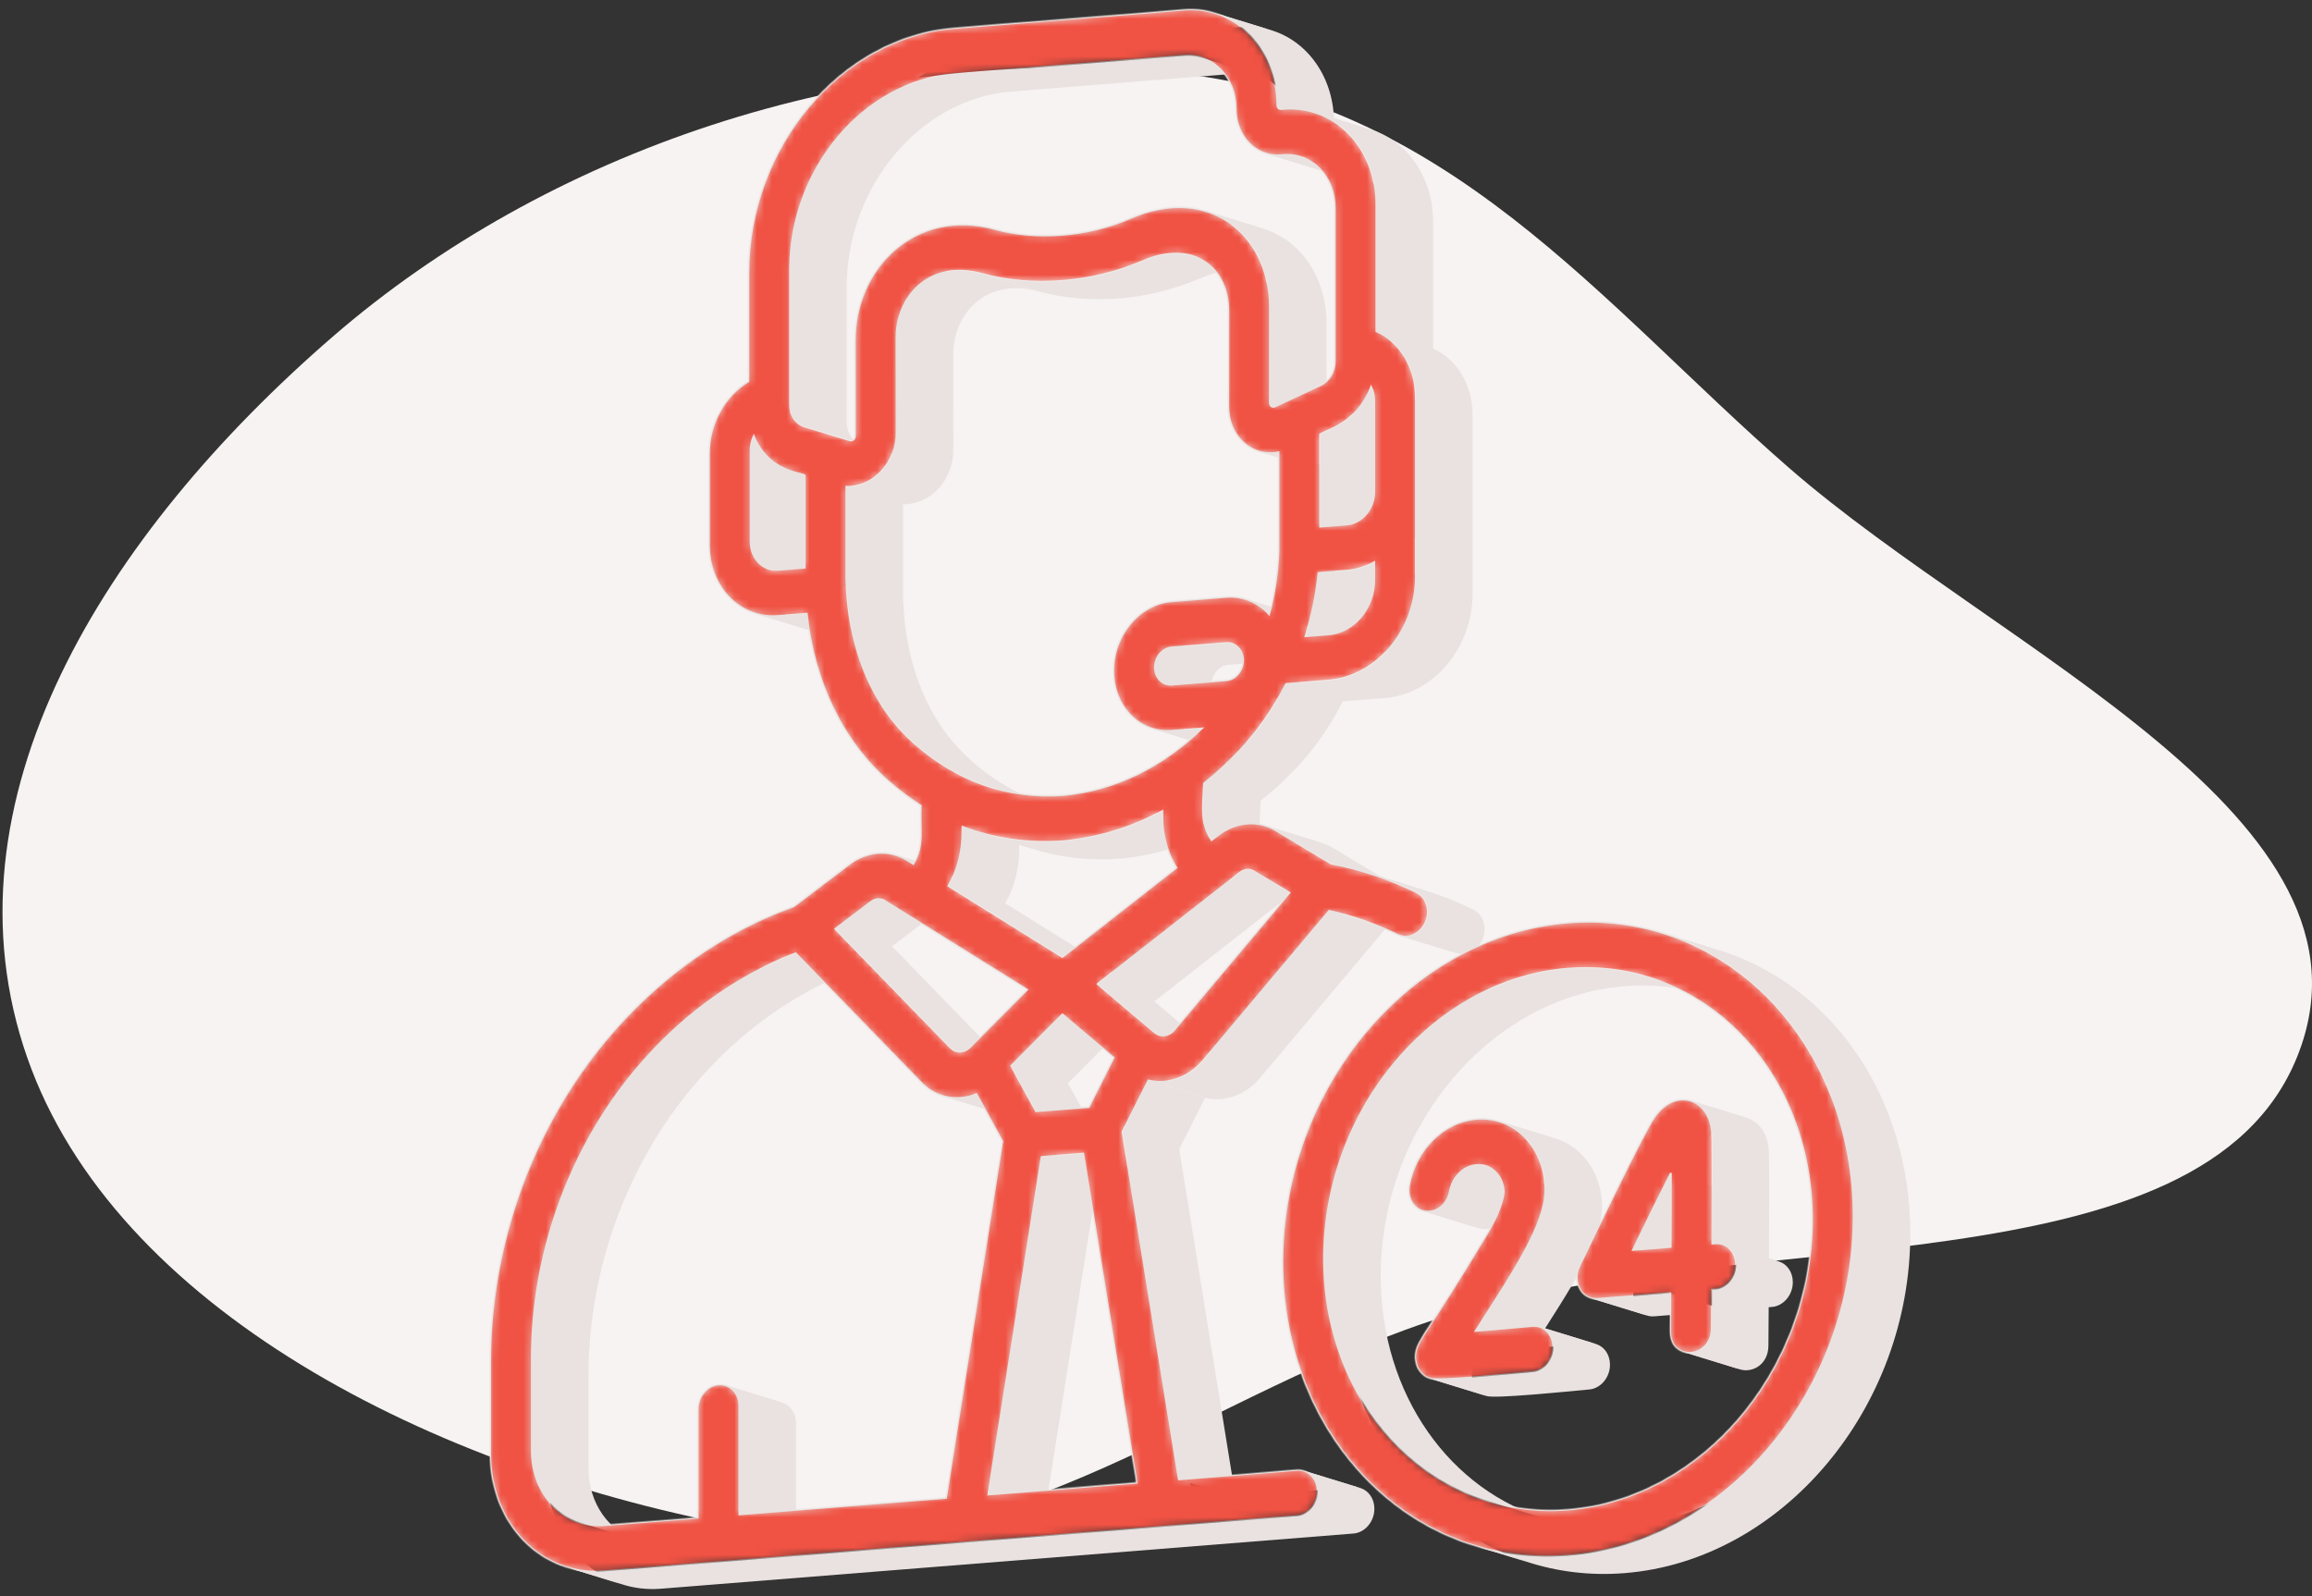 <svg width="307" height="212" viewBox="0 0 307 212" fill="none" xmlns="http://www.w3.org/2000/svg">
<rect x="0" y="0" width="307" height="212" fill="#333333" stroke="none"/>
<path fill-rule="evenodd" clip-rule="evenodd" d="M154.958 9.59C192.085 12.949 212.615 40.42 237.56 62.138C265.825 86.746 317.664 108.723 305.059 140.27C292.458 171.807 232.053 162.534 192.633 174.582C160.044 184.543 133.829 209.178 99.728 203.027C56.972 195.314 15.2 173.519 3.63 140.489C-8.331 106.34 13.862 70.935 44.251 44.649C72.317 20.372 113.337 5.825 154.958 9.59Z" fill="#F6F3F2"/>
<path fill-rule="evenodd" clip-rule="evenodd" d="M227.374 165.151C227.409 158.513 227.427 151.396 227.353 150.417C227.188 148.238 226.067 146.729 224.627 146.208L232.146 148.517C233.586 149.038 234.707 150.547 234.872 152.725C234.947 153.705 234.928 160.822 234.893 167.459L227.374 165.151Z" fill="#E9E2E0"/>
<path fill-rule="evenodd" clip-rule="evenodd" d="M224.628 146.209C223.068 145.645 221.133 146.239 219.634 148.398C218.22 150.434 211.678 164.028 209.707 168.146C208.853 169.929 209.658 171.91 211.186 172.399L218.705 174.707C217.178 174.218 216.372 172.237 217.226 170.454C219.197 166.337 225.739 152.743 227.153 150.706C228.653 148.548 230.587 147.953 232.147 148.517L224.628 146.209Z" fill="#E9E2E0"/>
<path fill-rule="evenodd" clip-rule="evenodd" d="M211.186 172.398C211.477 172.492 211.794 172.531 212.131 172.504L221.8 171.733L229.32 174.041L219.65 174.812C219.313 174.839 218.996 174.8 218.705 174.707L211.186 172.398Z" fill="#E9E2E0"/>
<path fill-rule="evenodd" clip-rule="evenodd" d="M221.8 171.733C221.788 173.523 221.776 175.24 221.764 176.79C221.752 178.339 222.544 179.246 223.532 179.55L231.051 181.859C230.063 181.554 229.271 180.647 229.283 179.099C229.295 177.549 229.307 175.832 229.319 174.041L221.8 171.733Z" fill="#E9E2E0"/>
<path fill-rule="evenodd" clip-rule="evenodd" d="M223.533 179.55C225.146 180.047 227.282 178.941 227.301 176.402C227.309 175.448 227.323 173.593 227.338 171.291L227.774 171.257C229.303 171.135 230.542 169.662 230.542 167.967C230.542 166.645 229.788 165.578 228.731 165.231L236.25 167.54C237.307 167.887 238.061 168.954 238.061 170.276C238.061 171.971 236.822 173.443 235.293 173.565L234.858 173.6C234.842 175.901 234.828 177.757 234.821 178.71C234.801 181.25 232.665 182.356 231.052 181.859L223.533 179.55Z" fill="#E9E2E0"/>
<path fill-rule="evenodd" clip-rule="evenodd" d="M228.73 165.231C228.432 165.133 228.11 165.092 227.773 165.119L227.375 165.151L234.894 167.459L235.293 167.427C235.629 167.401 235.951 167.441 236.25 167.539L228.73 165.231Z" fill="#E9E2E0"/>
<path fill-rule="evenodd" clip-rule="evenodd" d="M216.836 165.991C218.703 162.139 220.525 158.442 221.87 155.788L229.39 158.097C228.044 160.75 226.222 164.448 224.355 168.299L216.836 165.991Z" fill="#E9E2E0"/>
<path fill-rule="evenodd" clip-rule="evenodd" d="M221.87 155.788C221.87 158.424 221.856 161.942 221.838 165.592L216.836 165.991L224.355 168.299L229.357 167.901C229.376 164.25 229.389 160.733 229.39 158.097L221.87 155.788Z" fill="#E9E2E0"/>
<path fill-rule="evenodd" clip-rule="evenodd" d="M195.953 176.744C201.117 168.687 205.209 162.578 205.209 157.988C205.209 153.629 202.714 150.103 199.223 148.954L206.743 151.262C210.233 152.412 212.728 155.938 212.728 160.297C212.728 164.887 208.636 170.995 203.472 179.053L195.953 176.744Z" fill="#E9E2E0"/>
<path fill-rule="evenodd" clip-rule="evenodd" d="M199.223 148.953C198.239 148.629 197.175 148.494 196.066 148.582C191.707 148.93 187.934 152.668 187.095 157.471C186.83 158.989 187.595 160.384 188.845 160.799L196.364 163.108C195.115 162.693 194.349 161.298 194.615 159.78C195.454 154.977 199.227 151.238 203.586 150.891C204.695 150.802 205.758 150.938 206.743 151.262L199.223 148.953Z" fill="#E9E2E0"/>
<path fill-rule="evenodd" clip-rule="evenodd" d="M188.844 160.799C188.983 160.846 189.127 160.88 189.277 160.9C190.777 161.107 192.233 159.908 192.528 158.221C192.858 156.33 194.346 154.857 196.065 154.72C196.453 154.69 196.826 154.728 197.176 154.826L204.695 157.134C204.345 157.036 203.972 156.998 203.585 157.029C201.865 157.166 200.377 158.639 200.047 160.53C199.752 162.216 198.297 163.416 196.797 163.209C196.647 163.188 196.502 163.154 196.363 163.108L188.844 160.799Z" fill="#E9E2E0"/>
<path fill-rule="evenodd" clip-rule="evenodd" d="M197.177 154.826C198.577 155.218 199.605 156.566 199.668 158.263C199.634 158.378 199.709 160.075 197.4 163.914C193.454 170.479 191.099 174.085 189.834 176.023C188.285 178.394 187.578 179.476 188.051 181.143C188.323 182.102 188.985 182.806 189.872 183.083L197.391 185.392C196.504 185.114 195.842 184.411 195.571 183.452C195.098 181.784 195.804 180.702 197.353 178.331C198.618 176.394 200.973 172.788 204.919 166.223C207.228 162.383 207.153 160.686 207.188 160.571C207.124 158.875 206.096 157.527 204.696 157.135L197.177 154.826Z" fill="#E9E2E0"/>
<path fill-rule="evenodd" clip-rule="evenodd" d="M189.873 183.083C189.891 183.088 189.909 183.094 189.928 183.099L197.447 185.408C197.429 185.402 197.41 185.397 197.392 185.391L189.873 183.083Z" fill="#E9E2E0"/>
<path fill-rule="evenodd" clip-rule="evenodd" d="M189.926 183.099C191.088 183.435 199.993 182.546 203.531 182.215C205.059 182.072 206.283 180.584 206.264 178.891C206.249 177.579 205.494 176.53 204.444 176.189L211.963 178.498C213.013 178.839 213.768 179.888 213.783 181.199C213.802 182.892 212.579 184.381 211.05 184.524C207.512 184.855 198.607 185.744 197.445 185.408L189.926 183.099Z" fill="#E9E2E0"/>
<path fill-rule="evenodd" clip-rule="evenodd" d="M204.445 176.19C204.149 176.094 203.83 176.054 203.497 176.08C203.485 176.081 203.473 176.082 203.462 176.084C200.902 176.323 198.184 176.563 195.953 176.744L203.472 179.053C205.703 178.872 208.421 178.632 210.981 178.392C210.992 178.391 211.004 178.39 211.016 178.389C211.349 178.362 211.669 178.402 211.965 178.498L204.445 176.19Z" fill="#E9E2E0"/>
<path fill-rule="evenodd" clip-rule="evenodd" d="M195.111 205.067C199.195 206.412 203.608 206.974 208.209 206.607C229.124 204.94 246.14 184.722 246.14 161.537C246.14 143.453 235.787 128.825 221.307 124.054L228.826 126.363C243.307 131.133 253.659 145.762 253.659 163.846C253.659 187.031 236.643 207.248 215.728 208.915C211.127 209.282 206.715 208.721 202.631 207.375L195.111 205.067Z" fill="#E9E2E0"/>
<path fill-rule="evenodd" clip-rule="evenodd" d="M221.308 124.054C217.223 122.709 212.811 122.147 208.21 122.514C187.295 124.181 170.279 144.399 170.279 167.584C170.279 185.668 180.632 200.297 195.112 205.067L202.631 207.375C188.151 202.605 177.799 187.977 177.799 169.892C177.799 146.708 194.814 126.49 215.729 124.823C220.33 124.456 224.743 125.017 228.827 126.363L221.308 124.054Z" fill="#E9E2E0"/>
<path fill-rule="evenodd" clip-rule="evenodd" d="M197.984 199.451C185.119 195.719 175.818 182.983 175.818 167.143C175.818 147.342 190.35 130.076 208.212 128.652C211.784 128.367 215.223 128.737 218.44 129.67L225.959 131.979C222.742 131.046 219.303 130.676 215.731 130.96C197.869 132.384 183.338 149.651 183.338 169.451C183.338 185.291 192.638 198.027 205.503 201.759L197.984 199.451Z" fill="#E9E2E0"/>
<path fill-rule="evenodd" clip-rule="evenodd" d="M218.438 129.67C231.303 133.402 240.604 146.138 240.604 161.979C240.604 181.778 226.072 199.045 208.21 200.469C204.638 200.754 201.199 200.384 197.982 199.451L205.502 201.759C208.718 202.692 212.157 203.062 215.73 202.778C233.591 201.354 248.123 184.087 248.123 164.287C248.123 148.447 238.823 135.711 225.957 131.979L218.438 129.67Z" fill="#E9E2E0"/>
<path fill-rule="evenodd" clip-rule="evenodd" d="M156.537 196.458L149.061 150.296L152.492 143.489L160.012 145.797L156.58 152.605L164.056 198.766L156.537 196.458Z" fill="#E9E2E0"/>
<path fill-rule="evenodd" clip-rule="evenodd" d="M152.492 143.489C155.019 144.11 157.787 143.166 159.735 140.909C159.744 140.898 159.754 140.887 159.763 140.876L176.497 120.964L184.016 123.272L167.282 143.185C167.273 143.196 167.264 143.207 167.254 143.218C165.307 145.474 162.539 146.419 160.011 145.798L152.492 143.489Z" fill="#E9E2E0"/>
<path fill-rule="evenodd" clip-rule="evenodd" d="M176.496 120.964C177.502 121.19 178.498 121.453 179.482 121.752L187.001 124.061C186.017 123.761 185.021 123.498 184.015 123.272L176.496 120.964Z" fill="#E9E2E0"/>
<path fill-rule="evenodd" clip-rule="evenodd" d="M179.482 121.752C181.574 122.388 183.612 123.189 185.578 124.147C185.687 124.2 185.797 124.244 185.909 124.28L193.429 126.588C193.317 126.553 193.206 126.509 193.097 126.456C191.132 125.497 189.093 124.697 187.002 124.061L179.482 121.752Z" fill="#E9E2E0"/>
<path fill-rule="evenodd" clip-rule="evenodd" d="M185.91 124.28C187.197 124.687 188.662 123.96 189.304 122.516C190.001 120.952 189.462 119.146 188.101 118.482C185.943 117.43 183.707 116.548 181.414 115.844L188.933 118.152C191.227 118.857 193.463 119.738 195.621 120.79C196.982 121.454 197.52 123.26 196.824 124.825C196.181 126.268 194.717 126.996 193.429 126.588L185.91 124.28Z" fill="#E9E2E0"/>
<path fill-rule="evenodd" clip-rule="evenodd" d="M181.414 115.844C179.885 115.374 178.331 114.983 176.758 114.673L184.277 116.982C185.85 117.292 187.405 117.683 188.933 118.152L181.414 115.844Z" fill="#E9E2E0"/>
<path fill-rule="evenodd" clip-rule="evenodd" d="M176.758 114.674L169.376 110.245C168.955 109.992 168.513 109.794 168.057 109.648L175.576 111.957C176.032 112.102 176.474 112.301 176.895 112.553L184.278 116.982L176.758 114.674Z" fill="#E9E2E0"/>
<path fill-rule="evenodd" clip-rule="evenodd" d="M168.055 109.649C165.977 108.987 163.614 109.433 161.716 110.92L160.879 111.575L168.398 113.884L169.235 113.228C171.134 111.742 173.497 111.296 175.575 111.957L168.055 109.649Z" fill="#E9E2E0"/>
<path fill-rule="evenodd" clip-rule="evenodd" d="M160.88 111.575C159.385 109.28 159.736 107.254 159.886 104.034C161.493 102.758 163.048 101.329 164.549 99.746C167.019 97.143 169.115 94.126 170.783 90.832L176.425 90.383C182.814 89.874 188.013 83.697 188.013 76.614V52.755C188.013 48.752 185.91 45.385 182.772 43.986V27.164C182.772 21.272 179.399 16.506 174.682 14.952L182.201 17.261C186.919 18.815 190.292 23.581 190.292 29.473V46.295C193.429 47.693 195.532 51.061 195.532 55.063V78.922C195.532 86.005 190.334 92.182 183.944 92.691L178.302 93.141C176.634 96.435 174.538 99.451 172.068 102.055C170.568 103.637 169.012 105.067 167.405 106.342C167.255 109.563 166.904 111.588 168.399 113.884L160.88 111.575Z" fill="#E9E2E0"/>
<path fill-rule="evenodd" clip-rule="evenodd" d="M174.681 14.951C173.35 14.513 171.912 14.33 170.413 14.45L170.09 14.476C170.038 14.48 169.988 14.474 169.941 14.461L177.461 16.769C177.507 16.783 177.557 16.788 177.609 16.784L177.932 16.758C179.431 16.639 180.869 16.822 182.2 17.26L174.681 14.951Z" fill="#E9E2E0"/>
<path fill-rule="evenodd" clip-rule="evenodd" d="M169.941 14.461C169.755 14.407 169.619 14.222 169.619 13.992C169.62 8.1 166.247 3.334 161.529 1.78L169.049 4.088C173.766 5.643 177.139 10.409 177.139 16.301C177.139 16.531 177.274 16.716 177.461 16.77L169.941 14.461Z" fill="#E9E2E0"/>
<path fill-rule="evenodd" clip-rule="evenodd" d="M161.53 1.78C160.199 1.341 158.762 1.158 157.263 1.278L126.74 3.711C111.653 4.913 99.377 19.499 99.377 36.224V50.634C96.24 52.532 94.137 56.236 94.137 60.237V72.372C94.137 76.746 96.641 80.284 100.143 81.438L107.662 83.747C104.16 82.593 101.656 79.055 101.656 74.68V62.546C101.656 58.544 103.759 54.841 106.897 52.942V38.533C106.897 21.808 119.172 7.222 134.26 6.019L164.782 3.587C166.281 3.467 167.719 3.65 169.049 4.088L161.53 1.78Z" fill="#E9E2E0"/>
<path fill-rule="evenodd" clip-rule="evenodd" d="M100.143 81.438C101.13 81.763 102.198 81.899 103.311 81.81L107.122 81.507L114.641 83.815L110.83 84.119C109.717 84.208 108.65 84.072 107.662 83.746L100.143 81.438Z" fill="#E9E2E0"/>
<path fill-rule="evenodd" clip-rule="evenodd" d="M107.123 81.506C108.062 90.474 111.887 98.427 117.875 103.687C119.292 104.931 120.756 106.033 122.264 106.993C122.098 110.154 122.764 112.233 121.272 114.733L128.791 117.041C130.283 114.541 129.617 112.463 129.784 109.302C128.275 108.342 126.811 107.24 125.394 105.995C119.406 100.736 115.582 92.782 114.642 83.815L107.123 81.506Z" fill="#E9E2E0"/>
<path fill-rule="evenodd" clip-rule="evenodd" d="M121.27 114.733L120.432 114.21C119.969 113.921 119.478 113.699 118.971 113.542L126.49 115.851C126.997 116.007 127.488 116.23 127.951 116.519L128.79 117.042L121.27 114.733Z" fill="#E9E2E0"/>
<path fill-rule="evenodd" clip-rule="evenodd" d="M118.971 113.542C116.942 112.914 114.644 113.336 112.774 114.756L105.394 120.36C94.04 124.408 83.808 132.547 76.54 143.326C69.154 154.279 65.086 167.588 65.086 180.8V193.11C65.086 200.324 69.216 206.161 74.993 208.064L82.512 210.372C76.735 208.469 72.605 202.633 72.605 195.418V183.108C72.605 169.896 76.673 156.588 84.059 145.634C91.327 134.856 101.56 126.716 112.913 122.668L120.293 117.064C122.163 115.644 124.461 115.223 126.491 115.85L118.971 113.542Z" fill="#E9E2E0"/>
<path fill-rule="evenodd" clip-rule="evenodd" d="M74.994 208.064C76.624 208.601 78.384 208.825 80.22 208.678L172.21 201.346C173.739 201.224 174.979 199.752 174.979 198.057C174.979 196.735 174.225 195.668 173.168 195.321L180.687 197.629C181.744 197.977 182.498 199.044 182.498 200.365C182.498 202.06 181.258 203.533 179.73 203.655L87.739 210.987C85.903 211.133 84.143 210.909 82.513 210.373L74.994 208.064Z" fill="#E9E2E0"/>
<path fill-rule="evenodd" clip-rule="evenodd" d="M173.167 195.321C172.868 195.223 172.546 195.182 172.21 195.209L156.537 196.458L164.056 198.767L179.729 197.517C180.065 197.49 180.388 197.531 180.686 197.629L173.167 195.321Z" fill="#E9E2E0"/>
<path fill-rule="evenodd" clip-rule="evenodd" d="M166.135 115.557C166.255 115.592 166.371 115.642 166.48 115.708L171.222 118.553L155.861 136.832C155.352 137.413 154.635 137.634 154 137.458L161.519 139.766C162.154 139.942 162.871 139.722 163.38 139.141L178.741 120.862L174 118.017C173.89 117.951 173.774 117.9 173.654 117.866L166.135 115.557Z" fill="#E9E2E0"/>
<path fill-rule="evenodd" clip-rule="evenodd" d="M154 137.457C153.777 137.396 153.564 137.285 153.373 137.124C150.934 135.06 147.072 131.792 145.76 130.681C150.531 126.946 159.937 119.581 164.682 115.866C165.117 115.525 165.656 115.417 166.135 115.557L173.654 117.865C173.175 117.726 172.636 117.834 172.201 118.175C167.457 121.889 158.05 129.254 153.279 132.99C154.592 134.1 158.453 137.368 160.893 139.432C161.083 139.593 161.296 139.704 161.519 139.766L154 137.457Z" fill="#E9E2E0"/>
<path fill-rule="evenodd" clip-rule="evenodd" d="M141.075 127.081L125.953 117.652C128.155 113.809 127.752 110.235 127.801 109.8L135.32 112.108C135.271 112.544 135.675 116.118 133.472 119.961L148.594 129.389L141.075 127.081Z" fill="#E9E2E0"/>
<path fill-rule="evenodd" clip-rule="evenodd" d="M127.801 109.8C128.388 110.026 128.982 110.234 129.58 110.422L137.1 112.731C136.501 112.543 135.908 112.335 135.32 112.108L127.801 109.8Z" fill="#E9E2E0"/>
<path fill-rule="evenodd" clip-rule="evenodd" d="M129.58 110.422C133.258 111.58 137.145 112.016 141.218 111.723L141.237 111.722C141.252 111.721 141.266 111.719 141.28 111.718C145.893 111.271 150.259 109.929 154.348 107.71L161.867 110.019C157.778 112.238 153.412 113.579 148.799 114.026C148.785 114.028 148.771 114.029 148.757 114.03L148.737 114.032C144.664 114.325 140.777 113.888 137.099 112.731L129.58 110.422Z" fill="#E9E2E0"/>
<path fill-rule="evenodd" clip-rule="evenodd" d="M154.348 107.71C154.399 108.14 153.978 111.67 156.204 115.235L141.074 127.081L148.593 129.389L163.723 117.544C161.497 113.978 161.918 110.448 161.867 110.019L154.348 107.71Z" fill="#E9E2E0"/>
<path fill-rule="evenodd" clip-rule="evenodd" d="M137.584 147.57L134.281 141.546L141.075 134.713L148.594 137.022L141.8 143.854L145.103 149.879L137.584 147.57Z" fill="#E9E2E0"/>
<path fill-rule="evenodd" clip-rule="evenodd" d="M141.075 134.713L147.869 140.463L144.566 147.014L137.584 147.57L145.103 149.879L152.085 149.322L155.388 142.771L148.594 137.022L141.075 134.713Z" fill="#E9E2E0"/>
<path fill-rule="evenodd" clip-rule="evenodd" d="M154.888 90.85C154.003 90.594 153.363 89.718 153.363 88.628C153.363 87.266 154.363 86.079 155.591 85.981L162.824 85.404C163.07 85.385 163.306 85.41 163.528 85.475L171.047 87.783C170.826 87.719 170.589 87.693 170.343 87.713L163.11 88.29C161.882 88.387 160.882 89.575 160.882 90.937C160.882 92.026 161.522 92.902 162.407 93.159L154.888 90.85Z" fill="#E9E2E0"/>
<path fill-rule="evenodd" clip-rule="evenodd" d="M163.528 85.475C164.413 85.731 165.053 86.608 165.053 87.697C165.053 89.058 164.053 90.246 162.825 90.344L155.592 90.921C155.346 90.94 155.11 90.915 154.889 90.85L162.408 93.159C162.629 93.223 162.866 93.249 163.111 93.229L170.344 92.653C171.572 92.555 172.572 91.367 172.572 90.005C172.572 88.916 171.932 88.04 171.048 87.783L163.528 85.475Z" fill="#E9E2E0"/>
<path fill-rule="evenodd" clip-rule="evenodd" d="M173.357 84.49C174.206 81.781 174.79 78.962 175.087 76.09L178.839 75.791C180.131 75.688 181.361 75.292 182.477 74.667L189.996 76.975C188.88 77.601 187.65 77.996 186.358 78.099L182.607 78.398C182.309 81.27 181.725 84.09 180.877 86.799L173.357 84.49Z" fill="#E9E2E0"/>
<path fill-rule="evenodd" clip-rule="evenodd" d="M182.477 74.667V77.056C182.477 80.754 179.762 83.98 176.426 84.246L173.357 84.49L180.877 86.799L183.945 86.554C187.282 86.288 189.996 83.063 189.996 79.364V76.975L182.477 74.667Z" fill="#E9E2E0"/>
<path fill-rule="evenodd" clip-rule="evenodd" d="M182.068 51.374C182.329 51.911 182.476 52.532 182.476 53.196V65.331C182.476 67.554 180.844 69.493 178.838 69.653L175.297 69.935L182.816 72.244L186.357 71.962C188.363 71.802 189.995 69.863 189.995 67.639V55.505C189.995 54.84 189.848 54.22 189.587 53.683L182.068 51.374Z" fill="#E9E2E0"/>
<path fill-rule="evenodd" clip-rule="evenodd" d="M175.297 69.935V57.677C176.117 57.129 180.181 56.293 182.068 51.374L189.587 53.683C187.7 58.602 183.636 59.438 182.816 59.986V72.244L175.297 69.935Z" fill="#E9E2E0"/>
<path fill-rule="evenodd" clip-rule="evenodd" d="M102.163 75.558C100.718 75.139 99.674 73.709 99.674 71.93V59.795C99.674 59.131 99.82 58.487 100.081 57.909L107.601 60.217C107.34 60.796 107.193 61.44 107.193 62.104V74.238C107.193 76.017 108.237 77.447 109.682 77.867L102.163 75.558Z" fill="#E9E2E0"/>
<path fill-rule="evenodd" clip-rule="evenodd" d="M100.08 57.909C101.364 61.052 103.659 62.145 105.251 62.652L112.77 64.961C111.179 64.454 108.883 63.36 107.599 60.217L100.08 57.909Z" fill="#E9E2E0"/>
<path fill-rule="evenodd" clip-rule="evenodd" d="M105.252 62.653C105.767 62.817 106.208 62.92 106.517 63.011L114.037 65.319C113.727 65.228 113.286 65.126 112.771 64.961L105.252 62.653Z" fill="#E9E2E0"/>
<path fill-rule="evenodd" clip-rule="evenodd" d="M106.519 63.01C106.659 63.052 106.773 63.09 106.854 63.132V75.39L103.313 75.672C102.911 75.704 102.525 75.663 102.164 75.558L109.683 77.867C110.044 77.971 110.431 78.013 110.832 77.981L114.373 77.699V65.44C114.292 65.399 114.179 65.36 114.038 65.319L106.519 63.01Z" fill="#E9E2E0"/>
<path fill-rule="evenodd" clip-rule="evenodd" d="M106.821 56.623C105.681 56.273 104.914 55.139 104.914 53.8C104.914 49.161 104.914 38.169 104.914 35.783C104.914 22.441 114.705 10.807 126.74 9.848L157.262 7.415C158.014 7.355 158.739 7.433 159.416 7.63L166.935 9.938C166.258 9.742 165.534 9.664 164.781 9.724L134.259 12.157C122.224 13.116 112.433 24.75 112.433 38.091C112.433 40.478 112.433 51.469 112.433 56.108C112.433 57.447 113.2 58.582 114.341 58.931L106.821 56.623Z" fill="#E9E2E0"/>
<path fill-rule="evenodd" clip-rule="evenodd" d="M159.416 7.63C162.125 8.416 164.083 11.098 164.083 14.433C164.083 17.297 165.723 19.614 168.016 20.37L175.535 22.678C173.242 21.923 171.602 19.606 171.602 16.742C171.602 13.406 169.644 10.724 166.935 9.938L159.416 7.63Z" fill="#E9E2E0"/>
<path fill-rule="evenodd" clip-rule="evenodd" d="M168.016 20.37C168.662 20.583 169.361 20.672 170.09 20.613L170.413 20.588C171.166 20.528 171.89 20.606 172.567 20.802L180.086 23.111C179.409 22.914 178.685 22.836 177.933 22.896L177.609 22.922C176.881 22.98 176.182 22.891 175.535 22.678L168.016 20.37Z" fill="#E9E2E0"/>
<path fill-rule="evenodd" clip-rule="evenodd" d="M172.568 20.802C175.277 21.588 177.235 24.27 177.235 27.605V48.036C177.235 49.375 176.469 50.631 175.328 51.163C173.959 51.8 170.708 53.315 169.272 53.984C169.165 54.033 169.056 54.04 168.959 54.013L176.478 56.322C176.576 56.349 176.684 56.342 176.791 56.292C178.227 55.623 181.478 54.109 182.847 53.471C183.988 52.94 184.754 51.683 184.754 50.344V29.914C184.754 26.578 182.796 23.897 180.087 23.111L172.568 20.802Z" fill="#E9E2E0"/>
<path fill-rule="evenodd" clip-rule="evenodd" d="M168.959 54.013C168.77 53.96 168.625 53.776 168.625 53.524L168.636 40.827C168.659 34.752 165.402 29.699 160.256 28.067L167.775 30.376C172.921 32.008 176.179 37.061 176.156 43.135L176.145 55.832C176.144 56.085 176.29 56.268 176.479 56.321L168.959 54.013Z" fill="#E9E2E0"/>
<path fill-rule="evenodd" clip-rule="evenodd" d="M160.255 28.067C157.36 27.149 153.868 27.314 150.026 28.989C144.439 31.424 137.601 31.931 132.121 30.417L139.64 32.725C145.12 34.239 151.959 33.733 157.546 31.298C161.387 29.623 164.879 29.458 167.774 30.376L160.255 28.067Z" fill="#E9E2E0"/>
<path fill-rule="evenodd" clip-rule="evenodd" d="M132.123 30.417C121.546 27.49 113.478 35.621 113.514 45.211L113.527 57.916C113.528 58.29 113.2 58.576 112.881 58.478L120.4 60.787C120.719 60.884 121.047 60.599 121.046 60.225L121.033 47.52C120.997 37.93 129.066 29.799 139.642 32.725L132.123 30.417Z" fill="#E9E2E0"/>
<path fill-rule="evenodd" clip-rule="evenodd" d="M112.881 58.478C111.45 58.04 108.189 57.042 106.822 56.623L114.341 58.932C115.708 59.35 118.969 60.349 120.4 60.787L112.881 58.478Z" fill="#E9E2E0"/>
<path fill-rule="evenodd" clip-rule="evenodd" d="M130.428 36.396C137.165 38.258 145.216 37.534 151.721 34.698C154.167 33.632 156.329 33.457 158.093 33.93L165.613 36.239C163.848 35.765 161.686 35.941 159.241 37.007C152.735 39.842 144.684 40.566 137.947 38.704L130.428 36.396Z" fill="#E9E2E0"/>
<path fill-rule="evenodd" clip-rule="evenodd" d="M158.092 33.93C161.229 34.772 163.111 37.664 163.097 41.253L163.086 53.958C163.082 56.872 164.767 59.214 167.101 59.945L174.621 62.253C172.286 61.522 170.601 59.18 170.605 56.267L170.616 43.562C170.63 39.973 168.748 37.08 165.611 36.239L158.092 33.93Z" fill="#E9E2E0"/>
<path fill-rule="evenodd" clip-rule="evenodd" d="M167.104 59.944C167.924 60.201 168.824 60.259 169.76 60.073L177.279 62.382C176.343 62.568 175.443 62.51 174.623 62.253L167.104 59.944Z" fill="#E9E2E0"/>
<path fill-rule="evenodd" clip-rule="evenodd" d="M169.758 60.073V73.228C169.671 76.076 169.245 78.883 168.514 81.57L176.033 83.879C176.764 81.191 177.19 78.384 177.277 75.537V62.382L169.758 60.073Z" fill="#E9E2E0"/>
<path fill-rule="evenodd" clip-rule="evenodd" d="M168.515 81.57C167.663 80.621 166.593 79.917 165.389 79.544L172.908 81.853C174.113 82.226 175.183 82.93 176.034 83.879L168.515 81.57Z" fill="#E9E2E0"/>
<path fill-rule="evenodd" clip-rule="evenodd" d="M165.389 79.545C164.585 79.296 163.722 79.195 162.824 79.267L155.591 79.843C151.309 80.184 147.826 84.323 147.826 89.07C147.826 92.772 149.946 95.767 152.91 96.743L160.429 99.052C157.465 98.075 155.345 95.08 155.345 91.379C155.345 86.632 158.828 82.493 163.11 82.152L170.343 81.575C171.242 81.504 172.105 81.605 172.908 81.853L165.389 79.545Z" fill="#E9E2E0"/>
<path fill-rule="evenodd" clip-rule="evenodd" d="M152.91 96.743C153.746 97.019 154.65 97.134 155.591 97.059L159.592 96.74L167.111 99.048L163.111 99.367C162.169 99.442 161.265 99.327 160.429 99.052L152.91 96.743Z" fill="#E9E2E0"/>
<path fill-rule="evenodd" clip-rule="evenodd" d="M159.59 96.74C154.297 101.836 148.154 104.906 141.224 105.585C137.919 105.819 134.79 105.48 131.844 104.606L139.363 106.915C142.309 107.788 145.438 108.128 148.743 107.894C155.673 107.214 161.816 104.145 167.11 99.048L159.59 96.74Z" fill="#E9E2E0"/>
<path fill-rule="evenodd" clip-rule="evenodd" d="M131.844 104.606C128.094 103.494 124.64 101.516 121.494 98.754C112.091 90.496 112.53 77.769 112.389 76.999V64.645C112.604 64.654 112.82 64.65 113.035 64.633C116.399 64.365 119.067 61.121 119.062 57.467L119.049 44.754C119.03 39.677 123.171 34.389 130.427 36.396L137.946 38.704C130.69 36.697 126.549 41.986 126.568 47.062L126.582 59.776C126.587 63.43 123.918 66.673 120.555 66.941C120.339 66.959 120.123 66.963 119.908 66.954V79.308C120.049 80.078 119.61 92.805 129.014 101.063C132.159 103.825 135.613 105.802 139.363 106.914L131.844 104.606Z" fill="#E9E2E0"/>
<path fill-rule="evenodd" clip-rule="evenodd" d="M117.088 119.462C117.22 119.5 117.347 119.555 117.467 119.63C122.29 122.637 131.637 128.465 136.389 131.428C128.94 138.917 128.926 138.934 128.776 139.085C128.263 139.6 127.586 139.777 126.99 139.604L134.509 141.913C135.105 142.085 135.782 141.909 136.295 141.393C136.445 141.243 136.459 141.225 143.908 133.737C139.156 130.773 129.809 124.945 124.986 121.938C124.867 121.864 124.739 121.808 124.607 121.771L117.088 119.462Z" fill="#E9E2E0"/>
<path fill-rule="evenodd" clip-rule="evenodd" d="M126.991 139.604C126.736 139.53 126.495 139.392 126.289 139.189L110.928 123.359L115.669 119.758C116.097 119.433 116.621 119.33 117.089 119.462L124.608 121.771C124.14 121.639 123.617 121.741 123.188 122.066L118.447 125.667L133.808 141.498C134.014 141.7 134.255 141.838 134.51 141.912L126.991 139.604Z" fill="#E9E2E0"/>
<path fill-rule="evenodd" clip-rule="evenodd" d="M98.181 201.109V186.706C98.181 185.384 97.427 184.317 96.369 183.97L103.888 186.278C104.946 186.626 105.7 187.692 105.7 189.014V203.418L98.181 201.109Z" fill="#E9E2E0"/>
<path fill-rule="evenodd" clip-rule="evenodd" d="M96.369 183.97C96.071 183.872 95.749 183.831 95.412 183.858C93.884 183.98 92.644 185.452 92.644 187.147V201.551L80.219 202.541C79.161 202.625 78.142 202.516 77.189 202.239L84.709 204.548C85.661 204.824 86.68 204.934 87.738 204.849L100.163 203.859V189.456C100.163 187.761 101.403 186.288 102.932 186.166C103.268 186.139 103.59 186.18 103.889 186.278L96.369 183.97Z" fill="#E9E2E0"/>
<path fill-rule="evenodd" clip-rule="evenodd" d="M77.189 202.24C73.378 201.134 70.623 197.361 70.623 192.669V180.359C70.623 168.522 74.268 156.598 80.885 146.785C87.165 137.472 95.915 130.358 105.652 126.611L113.171 128.919C103.434 132.666 94.684 139.78 88.404 149.093C81.787 158.907 78.142 170.831 78.142 182.668V194.978C78.142 199.67 80.897 203.443 84.708 204.548L77.189 202.24Z" fill="#E9E2E0"/>
<path fill-rule="evenodd" clip-rule="evenodd" d="M105.652 126.611L122.387 143.856C122.396 143.865 122.405 143.875 122.415 143.884C123.192 144.661 124.101 145.209 125.074 145.521L132.593 147.829C131.62 147.517 130.711 146.97 129.934 146.193C129.924 146.184 129.915 146.174 129.906 146.164L113.172 128.919L105.652 126.611Z" fill="#E9E2E0"/>
<path fill-rule="evenodd" clip-rule="evenodd" d="M125.072 145.52C126.532 145.988 128.136 145.925 129.656 145.31L137.175 147.618C135.655 148.234 134.051 148.297 132.591 147.829L125.072 145.52Z" fill="#E9E2E0"/>
<path fill-rule="evenodd" clip-rule="evenodd" d="M129.658 145.31L133.09 151.57L125.614 198.923L98.182 201.109L105.701 203.418L133.133 201.231L140.609 153.879L137.177 147.618L129.658 145.31Z" fill="#E9E2E0"/>
<path fill-rule="evenodd" clip-rule="evenodd" d="M131.236 198.475L138.314 153.65L143.837 153.21L151.356 155.519L145.833 155.959L138.756 200.783L131.236 198.475Z" fill="#E9E2E0"/>
<path fill-rule="evenodd" clip-rule="evenodd" d="M143.837 153.21L150.914 196.906L131.236 198.475L138.756 200.783L158.433 199.215L151.356 155.519L143.837 153.21Z" fill="#E9E2E0"/>
<mask id="path-84-inside-1_593_10601" fill="white">
<path d="M227.774 165.119L227.375 165.151C227.41 158.514 227.428 151.396 227.354 150.417C227.01 145.878 222.517 144.247 219.634 148.398C218.219 150.434 211.678 164.028 209.707 168.146C208.69 170.269 210.025 172.672 212.131 172.504L221.801 171.733C221.789 173.524 221.776 175.241 221.765 176.79C221.732 180.865 227.27 180.498 227.301 176.402C227.309 175.449 227.322 173.593 227.338 171.292L227.773 171.257C229.302 171.135 230.542 169.663 230.542 167.967C230.542 166.272 229.303 164.997 227.774 165.119ZM221.837 165.592L216.836 165.991C218.703 162.14 220.525 158.442 221.87 155.788C221.869 158.425 221.856 161.942 221.837 165.592ZM203.497 176.08C203.485 176.081 203.473 176.082 203.461 176.084C200.902 176.323 198.184 176.563 195.953 176.744C201.117 168.687 205.209 162.578 205.209 157.988C205.209 152.4 201.107 148.181 196.066 148.583C191.707 148.93 187.934 152.669 187.095 157.472C186.8 159.158 187.778 160.693 189.278 160.901C190.778 161.107 192.234 159.908 192.528 158.222C192.859 156.33 194.347 154.858 196.066 154.721C198.003 154.566 199.589 156.142 199.669 158.263C199.634 158.378 199.709 160.075 197.401 163.914C193.454 170.479 191.099 174.085 189.834 176.023C188.285 178.394 187.579 179.476 188.052 181.144C188.329 182.122 189.013 182.835 189.927 183.099C191.089 183.435 199.994 182.547 203.532 182.216C205.06 182.073 206.284 180.584 206.265 178.891C206.245 177.21 205.01 175.96 203.497 176.08ZM208.21 122.514C187.296 124.181 170.28 144.4 170.28 167.584C170.28 190.769 187.296 208.274 208.21 206.607C229.125 204.94 246.141 184.722 246.141 161.538C246.141 138.353 229.125 120.847 208.21 122.514ZM208.21 200.469C190.348 201.893 175.817 186.943 175.817 167.143C175.817 147.342 190.348 130.076 208.21 128.652C226.072 127.228 240.604 142.178 240.604 161.979C240.604 181.779 226.072 199.046 208.21 200.469ZM172.21 195.209L156.537 196.458L149.06 150.297L152.492 143.489C155.019 144.11 157.788 143.166 159.735 140.909C159.744 140.899 159.754 140.887 159.763 140.876L176.497 120.964C179.639 121.67 182.688 122.738 185.578 124.147C186.936 124.809 188.605 124.085 189.304 122.516C190.001 120.952 189.462 119.146 188.101 118.482C184.505 116.728 180.691 115.449 176.757 114.674L169.375 110.245C167.037 108.842 164.031 109.107 161.716 110.92L160.879 111.575C159.384 109.28 159.736 107.254 159.885 104.034C161.492 102.758 163.048 101.328 164.549 99.746C167.019 97.142 169.115 94.126 170.782 90.832L176.424 90.382C182.814 89.873 188.012 83.697 188.012 76.614V52.754C188.012 48.752 185.909 45.384 182.772 43.986V27.164C182.772 19.61 177.228 13.907 170.414 14.45L170.09 14.476C169.831 14.497 169.62 14.28 169.62 13.992C169.62 6.438 164.077 0.735 157.262 1.278L126.74 3.711C111.652 4.913 99.377 19.499 99.377 36.224V50.634C96.239 52.532 94.136 56.236 94.136 60.237V72.372C94.136 77.98 98.252 82.214 103.311 81.811L107.122 81.507C108.061 90.474 111.886 98.428 117.874 103.687C119.291 104.932 120.755 106.034 122.263 106.993C122.097 110.154 122.763 112.233 121.271 114.733L120.432 114.21C118.117 112.766 115.111 112.981 112.774 114.756L105.394 120.36C94.04 124.408 83.808 132.548 76.54 143.326C69.154 154.28 65.086 167.588 65.086 180.8V193.11C65.086 202.36 71.874 209.344 80.218 208.679L172.209 201.346C173.738 201.224 174.978 199.752 174.978 198.057C174.978 196.362 173.738 195.087 172.21 195.209ZM164.682 115.867C165.226 115.44 165.932 115.378 166.48 115.708L171.222 118.553L155.861 136.832C155.173 137.617 154.106 137.744 153.373 137.124C150.934 135.06 147.072 131.792 145.76 130.681C150.531 126.946 159.937 119.581 164.682 115.867ZM156.204 115.235L141.075 127.081L125.953 117.653C128.155 113.81 127.752 110.235 127.801 109.8C131.998 111.419 136.482 112.064 141.218 111.723L141.238 111.722C141.252 111.721 141.266 111.72 141.281 111.718C145.893 111.271 150.26 109.93 154.348 107.711C154.399 108.14 153.978 111.67 156.204 115.235ZM147.868 140.463L144.566 147.014L137.584 147.571L134.281 141.546L141.075 134.714L147.868 140.463ZM162.825 90.344L155.592 90.92C154.363 91.018 153.364 89.99 153.364 88.628C153.364 87.266 154.363 86.079 155.592 85.981L162.825 85.404C164.053 85.306 165.053 86.335 165.053 87.697C165.052 89.058 164.053 90.246 162.825 90.344ZM182.475 77.056C182.475 80.754 179.761 83.98 176.425 84.246L173.356 84.49C174.204 81.781 174.789 78.962 175.086 76.09L178.838 75.791C180.129 75.688 181.359 75.292 182.475 74.667V77.056ZM182.068 51.375C182.329 51.912 182.475 52.532 182.475 53.196V65.331C182.475 67.554 180.844 69.493 178.838 69.653L175.297 69.935V57.677C176.117 57.129 180.181 56.294 182.068 51.375ZM106.852 75.391L103.311 75.673C101.306 75.833 99.674 74.154 99.674 71.93V59.796C99.674 59.132 99.82 58.488 100.081 57.909C101.97 62.531 106.045 62.721 106.852 63.132V75.391ZM106.822 56.623C105.681 56.274 104.914 55.139 104.914 53.8C104.914 49.161 104.914 38.17 104.914 35.783C104.914 22.442 114.705 10.808 126.74 9.849L157.263 7.416C161.024 7.116 164.083 10.264 164.083 14.433C164.083 18.105 166.778 20.878 170.091 20.614L170.414 20.588C174.175 20.288 177.235 23.436 177.235 27.605V48.036C177.235 49.375 176.469 50.631 175.328 51.163C173.959 51.801 170.708 53.315 169.272 53.984C168.958 54.13 168.625 53.907 168.625 53.524L168.636 40.827C168.672 31.336 160.698 24.337 150.027 28.989C144.44 31.424 137.602 31.931 132.122 30.417C121.546 27.491 113.477 35.621 113.513 45.211L113.526 57.916C113.527 58.291 113.199 58.576 112.88 58.478C111.449 58.04 108.189 57.042 106.822 56.623ZM121.495 98.755C112.092 90.497 112.53 77.77 112.389 76.999V64.646C112.605 64.654 112.821 64.65 113.036 64.633C116.4 64.365 119.068 61.122 119.063 57.467L119.05 44.754C119.03 39.678 123.171 34.389 130.428 36.396C137.165 38.258 145.215 37.534 151.721 34.698C158.514 31.738 163.12 35.645 163.098 41.253L163.087 53.958C163.082 57.895 166.16 60.789 169.759 60.073V73.228C169.672 76.076 169.246 78.883 168.515 81.57C167.096 79.988 165.07 79.088 162.824 79.267L155.591 79.843C151.309 80.185 147.826 84.324 147.826 89.07C147.826 93.816 151.309 97.4 155.591 97.059L159.591 96.74C154.298 101.836 148.155 104.906 141.225 105.585C133.714 106.117 127.112 103.687 121.495 98.755ZM115.668 119.758C116.217 119.341 116.923 119.291 117.467 119.63C122.29 122.637 131.637 128.465 136.389 131.428C128.94 138.917 128.926 138.934 128.776 139.085C128.043 139.821 126.976 139.865 126.288 139.189L110.927 123.359L115.668 119.758ZM125.613 198.923L98.181 201.11V186.706C98.181 185.011 96.941 183.736 95.412 183.858C93.883 183.98 92.644 185.452 92.644 187.148V201.551L80.219 202.541C74.928 202.963 70.623 198.534 70.623 192.669V180.359C70.623 168.522 74.268 156.599 80.885 146.785C87.165 137.472 95.915 130.358 105.652 126.611L122.386 143.856C122.396 143.865 122.405 143.875 122.414 143.884C124.357 145.827 127.124 146.336 129.657 145.31L133.089 151.57L125.613 198.923ZM131.236 198.475L138.313 153.651L143.836 153.21L150.913 196.906L131.236 198.475Z"/>
</mask>
<path d="M227.774 165.119L227.375 165.151C227.41 158.514 227.428 151.396 227.354 150.417C227.01 145.878 222.517 144.247 219.634 148.398C218.219 150.434 211.678 164.028 209.707 168.146C208.69 170.269 210.025 172.672 212.131 172.504L221.801 171.733C221.789 173.524 221.776 175.241 221.765 176.79C221.732 180.865 227.27 180.498 227.301 176.402C227.309 175.449 227.322 173.593 227.338 171.292L227.773 171.257C229.302 171.135 230.542 169.663 230.542 167.967C230.542 166.272 229.303 164.997 227.774 165.119ZM221.837 165.592L216.836 165.991C218.703 162.14 220.525 158.442 221.87 155.788C221.869 158.425 221.856 161.942 221.837 165.592ZM203.497 176.08C203.485 176.081 203.473 176.082 203.461 176.084C200.902 176.323 198.184 176.563 195.953 176.744C201.117 168.687 205.209 162.578 205.209 157.988C205.209 152.4 201.107 148.181 196.066 148.583C191.707 148.93 187.934 152.669 187.095 157.472C186.8 159.158 187.778 160.693 189.278 160.901C190.778 161.107 192.234 159.908 192.528 158.222C192.859 156.33 194.347 154.858 196.066 154.721C198.003 154.566 199.589 156.142 199.669 158.263C199.634 158.378 199.709 160.075 197.401 163.914C193.454 170.479 191.099 174.085 189.834 176.023C188.285 178.394 187.579 179.476 188.052 181.144C188.329 182.122 189.013 182.835 189.927 183.099C191.089 183.435 199.994 182.547 203.532 182.216C205.06 182.073 206.284 180.584 206.265 178.891C206.245 177.21 205.01 175.96 203.497 176.08ZM208.21 122.514C187.296 124.181 170.28 144.4 170.28 167.584C170.28 190.769 187.296 208.274 208.21 206.607C229.125 204.94 246.141 184.722 246.141 161.538C246.141 138.353 229.125 120.847 208.21 122.514ZM208.21 200.469C190.348 201.893 175.817 186.943 175.817 167.143C175.817 147.342 190.348 130.076 208.21 128.652C226.072 127.228 240.604 142.178 240.604 161.979C240.604 181.779 226.072 199.046 208.21 200.469ZM172.21 195.209L156.537 196.458L149.06 150.297L152.492 143.489C155.019 144.11 157.788 143.166 159.735 140.909C159.744 140.899 159.754 140.887 159.763 140.876L176.497 120.964C179.639 121.67 182.688 122.738 185.578 124.147C186.936 124.809 188.605 124.085 189.304 122.516C190.001 120.952 189.462 119.146 188.101 118.482C184.505 116.728 180.691 115.449 176.757 114.674L169.375 110.245C167.037 108.842 164.031 109.107 161.716 110.92L160.879 111.575C159.384 109.28 159.736 107.254 159.885 104.034C161.492 102.758 163.048 101.328 164.549 99.746C167.019 97.142 169.115 94.126 170.782 90.832L176.424 90.382C182.814 89.873 188.012 83.697 188.012 76.614V52.754C188.012 48.752 185.909 45.384 182.772 43.986V27.164C182.772 19.61 177.228 13.907 170.414 14.45L170.09 14.476C169.831 14.497 169.62 14.28 169.62 13.992C169.62 6.438 164.077 0.735 157.262 1.278L126.74 3.711C111.652 4.913 99.377 19.499 99.377 36.224V50.634C96.239 52.532 94.136 56.236 94.136 60.237V72.372C94.136 77.98 98.252 82.214 103.311 81.811L107.122 81.507C108.061 90.474 111.886 98.428 117.874 103.687C119.291 104.932 120.755 106.034 122.263 106.993C122.097 110.154 122.763 112.233 121.271 114.733L120.432 114.21C118.117 112.766 115.111 112.981 112.774 114.756L105.394 120.36C94.04 124.408 83.808 132.548 76.54 143.326C69.154 154.28 65.086 167.588 65.086 180.8V193.11C65.086 202.36 71.874 209.344 80.218 208.679L172.209 201.346C173.738 201.224 174.978 199.752 174.978 198.057C174.978 196.362 173.738 195.087 172.21 195.209ZM164.682 115.867C165.226 115.44 165.932 115.378 166.48 115.708L171.222 118.553L155.861 136.832C155.173 137.617 154.106 137.744 153.373 137.124C150.934 135.06 147.072 131.792 145.76 130.681C150.531 126.946 159.937 119.581 164.682 115.867ZM156.204 115.235L141.075 127.081L125.953 117.653C128.155 113.81 127.752 110.235 127.801 109.8C131.998 111.419 136.482 112.064 141.218 111.723L141.238 111.722C141.252 111.721 141.266 111.72 141.281 111.718C145.893 111.271 150.26 109.93 154.348 107.711C154.399 108.14 153.978 111.67 156.204 115.235ZM147.868 140.463L144.566 147.014L137.584 147.571L134.281 141.546L141.075 134.714L147.868 140.463ZM162.825 90.344L155.592 90.92C154.363 91.018 153.364 89.99 153.364 88.628C153.364 87.266 154.363 86.079 155.592 85.981L162.825 85.404C164.053 85.306 165.053 86.335 165.053 87.697C165.052 89.058 164.053 90.246 162.825 90.344ZM182.475 77.056C182.475 80.754 179.761 83.98 176.425 84.246L173.356 84.49C174.204 81.781 174.789 78.962 175.086 76.09L178.838 75.791C180.129 75.688 181.359 75.292 182.475 74.667V77.056ZM182.068 51.375C182.329 51.912 182.475 52.532 182.475 53.196V65.331C182.475 67.554 180.844 69.493 178.838 69.653L175.297 69.935V57.677C176.117 57.129 180.181 56.294 182.068 51.375ZM106.852 75.391L103.311 75.673C101.306 75.833 99.674 74.154 99.674 71.93V59.796C99.674 59.132 99.82 58.488 100.081 57.909C101.97 62.531 106.045 62.721 106.852 63.132V75.391ZM106.822 56.623C105.681 56.274 104.914 55.139 104.914 53.8C104.914 49.161 104.914 38.17 104.914 35.783C104.914 22.442 114.705 10.808 126.74 9.849L157.263 7.416C161.024 7.116 164.083 10.264 164.083 14.433C164.083 18.105 166.778 20.878 170.091 20.614L170.414 20.588C174.175 20.288 177.235 23.436 177.235 27.605V48.036C177.235 49.375 176.469 50.631 175.328 51.163C173.959 51.801 170.708 53.315 169.272 53.984C168.958 54.13 168.625 53.907 168.625 53.524L168.636 40.827C168.672 31.336 160.698 24.337 150.027 28.989C144.44 31.424 137.602 31.931 132.122 30.417C121.546 27.491 113.477 35.621 113.513 45.211L113.526 57.916C113.527 58.291 113.199 58.576 112.88 58.478C111.449 58.04 108.189 57.042 106.822 56.623ZM121.495 98.755C112.092 90.497 112.53 77.77 112.389 76.999V64.646C112.605 64.654 112.821 64.65 113.036 64.633C116.4 64.365 119.068 61.122 119.063 57.467L119.05 44.754C119.03 39.678 123.171 34.389 130.428 36.396C137.165 38.258 145.215 37.534 151.721 34.698C158.514 31.738 163.12 35.645 163.098 41.253L163.087 53.958C163.082 57.895 166.16 60.789 169.759 60.073V73.228C169.672 76.076 169.246 78.883 168.515 81.57C167.096 79.988 165.07 79.088 162.824 79.267L155.591 79.843C151.309 80.185 147.826 84.324 147.826 89.07C147.826 93.816 151.309 97.4 155.591 97.059L159.591 96.74C154.298 101.836 148.155 104.906 141.225 105.585C133.714 106.117 127.112 103.687 121.495 98.755ZM115.668 119.758C116.217 119.341 116.923 119.291 117.467 119.63C122.29 122.637 131.637 128.465 136.389 131.428C128.94 138.917 128.926 138.934 128.776 139.085C128.043 139.821 126.976 139.865 126.288 139.189L110.927 123.359L115.668 119.758ZM125.613 198.923L98.181 201.11V186.706C98.181 185.011 96.941 183.736 95.412 183.858C93.883 183.98 92.644 185.452 92.644 187.148V201.551L80.219 202.541C74.928 202.963 70.623 198.534 70.623 192.669V180.359C70.623 168.522 74.268 156.599 80.885 146.785C87.165 137.472 95.915 130.358 105.652 126.611L122.386 143.856C122.396 143.865 122.405 143.875 122.414 143.884C124.357 145.827 127.124 146.336 129.657 145.31L133.089 151.57L125.613 198.923ZM131.236 198.475L138.313 153.651L143.836 153.21L150.913 196.906L131.236 198.475Z" fill="#F05243" stroke="#E9E2E0" stroke-width="0.248" mask="url(#path-84-inside-1_593_10601)"/>
</svg>
